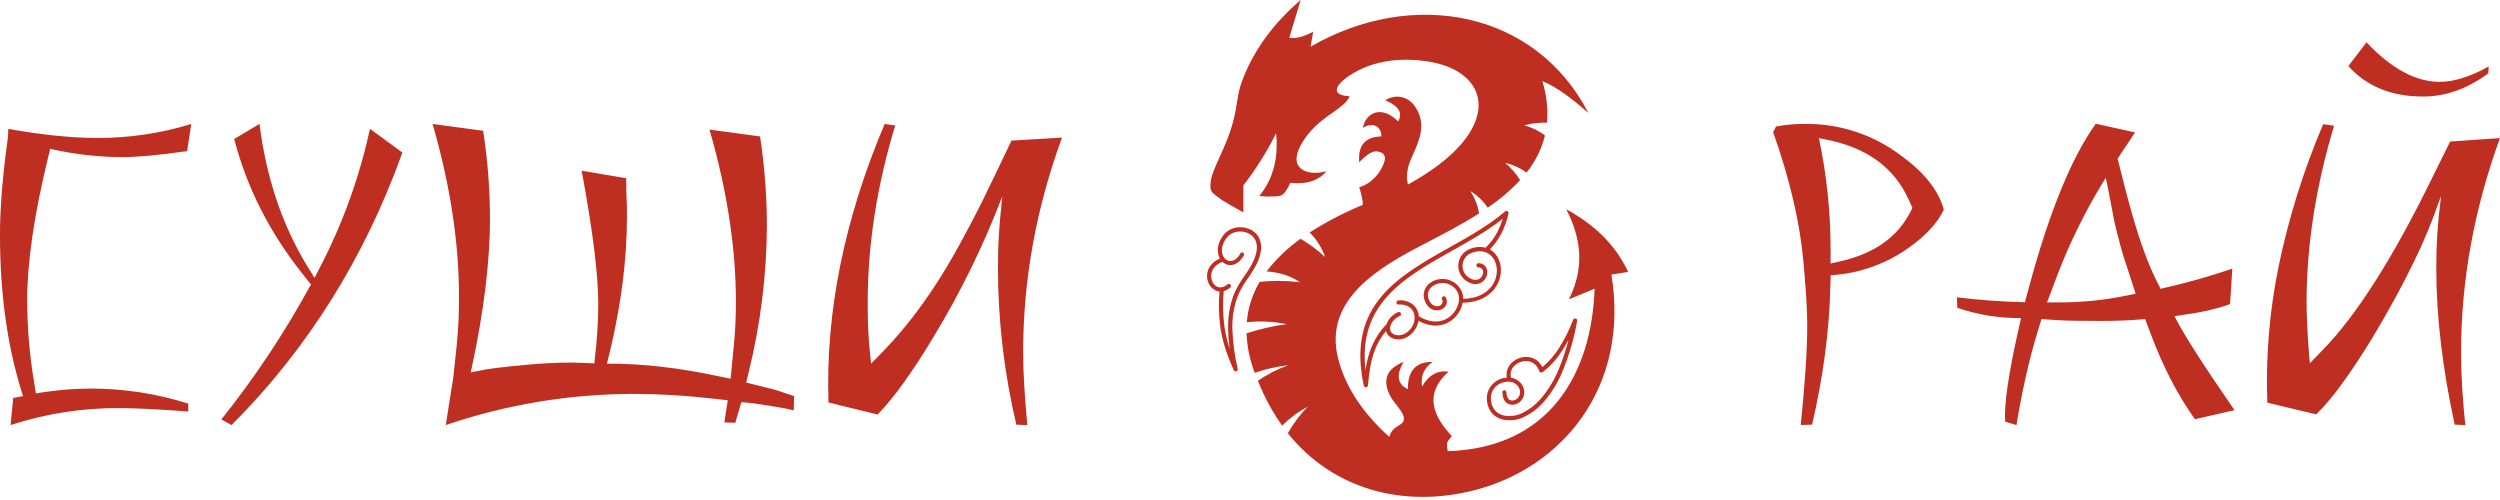 <?xml version="1.0" encoding="UTF-8"?> <svg xmlns="http://www.w3.org/2000/svg" width="175" height="35" viewBox="0 0 175 35" fill="none"> <g clip-path="url(#clip0)"> <path fill-rule="evenodd" clip-rule="evenodd" d="M85.172 13.736C85.731 14.178 86.389 14.485 87.035 14.865V12.98C87.915 11.841 88.682 10.62 89.327 9.334C89.5 11.038 89.135 12.512 88.151 13.722C88.503 13.758 88.858 13.768 89.211 13.752C89.613 13.723 89.746 13.728 89.985 13.404C90.12 13.215 90.232 13.011 90.318 12.795C91.593 12.931 92.347 12.575 92.858 11.991C92.091 12.177 91.539 12.102 91.193 11.893C90.205 11.296 91.142 9.898 91.654 9.286C92.72 8.013 94.184 7.534 94.468 6.737C92.842 6.652 93.682 5.662 95.031 4.955C96.495 4.193 98.177 4.056 99.797 4.277C104.478 4.916 105.409 9.158 98.556 12.918C98.365 12.163 98.604 11.485 98.887 10.861C99.378 9.764 99.832 8.743 99.127 7.57C98.659 6.79 97.787 6.523 96.96 7.015C97.559 7.279 98.318 7.696 97.873 8.499C96.724 7.352 95.61 7.853 95.395 8.962C95.883 8.588 96.685 8.677 96.697 9.55C95.566 9.575 95.04 10.179 95.147 11.357C95.507 10.983 96.001 10.537 96.412 10.599C97.158 10.71 96.987 11.264 96.693 11.81C96.3 12.541 95.615 12.991 95.147 13.103C95.267 13.515 95.397 13.928 95.395 14.34C94.102 14.871 92.859 15.518 91.681 16.271C92.163 16.76 92.531 17.348 92.759 17.994C92.235 17.506 91.658 17.077 91.04 16.714C90.136 17.352 89.335 18.122 88.661 18.998C89.516 19.06 90.305 19.282 90.994 19.755C90.059 19.643 89.114 19.634 88.177 19.728C87.666 20.59 87.357 21.557 87.274 22.556C88.206 22.454 89.148 22.5 90.066 22.692C89.111 22.818 88.17 23.033 87.256 23.334C87.296 24.264 87.485 25.181 87.815 26.052L87.833 26.1C88.595 25.831 89.385 25.651 90.189 25.566C89.429 25.831 88.71 26.199 88.051 26.661C88.32 27.325 88.631 27.972 88.982 28.596C89.216 29.008 89.472 29.406 89.748 29.791C90.278 29.263 90.884 28.817 91.545 28.467C90.999 29.023 90.53 29.648 90.148 30.327C93.264 34.222 98.16 35.582 103.139 34.333C109.296 32.794 114.099 27.153 112.798 19.219L113.974 19.034C112.997 16.965 111.444 15.643 109.639 14.645C110.619 16.571 110.993 18.612 109.825 20.95L111.622 20.208C111.417 26.119 108.507 31.358 101.341 31.581C101.248 31.141 101.269 30.955 101.449 30.745C101.681 30.475 101.665 30.584 101.393 30.267C99.704 28.327 100.314 26.991 101.402 26.014C100.62 25.915 99.997 26.253 99.545 27.065C99.425 26.294 99.703 25.733 100.288 25.334C99.19 25.32 98.536 25.863 98.554 27.245C97.764 26.871 97.754 26.198 98.244 25.334C97.242 25.752 96.7 26.409 97.268 27.632C97.538 28.214 98.353 28.879 98.266 29.388C98.191 29.838 97.428 29.801 97.253 30.582C95.14 28.696 94.081 26.769 93.658 25.057C92.639 20.918 96.628 18.672 99.666 17.09C100.927 16.435 102.279 15.738 103.533 14.94C103.445 14.379 103.234 13.845 102.917 13.373C103.408 13.663 103.826 14.062 104.137 14.539C104.963 13.984 105.725 13.338 106.406 12.614C106.129 12.151 105.774 11.74 105.356 11.398C105.898 11.523 106.409 11.755 106.86 12.08C107.473 11.316 107.912 10.43 108.147 9.481C107.714 9.149 107.218 8.91 106.689 8.777C107.211 8.632 107.752 8.568 108.293 8.587C108.37 7.606 108.258 6.619 107.965 5.679C109.043 6.122 110.112 6.964 111.186 7.904C107.497 0.773 98.927 -0.87 91.738 3.267C91.799 2.918 91.861 2.568 91.924 2.217C91.285 2.561 90.726 2.717 90.246 2.65L91.052 -0.008C89.083 1.686 87.796 3.516 87.03 5.451C86.671 6.344 86.654 6.846 86.492 7.738C86.049 10.19 84.778 11.726 84.73 12.902C84.711 13.379 84.811 13.452 85.162 13.728L85.172 13.736ZM86.816 17.742C86.826 17.726 86.838 17.712 86.854 17.7C86.869 17.689 86.886 17.68 86.905 17.676C86.923 17.671 86.942 17.67 86.961 17.672C86.98 17.675 86.998 17.681 87.015 17.691C87.031 17.701 87.046 17.713 87.057 17.729C87.069 17.744 87.077 17.761 87.082 17.78C87.087 17.798 87.088 17.817 87.085 17.836C87.082 17.855 87.076 17.873 87.066 17.889C86.781 18.375 86.422 18.567 86.097 18.556C85.93 18.55 85.768 18.491 85.637 18.387C85.614 18.369 85.591 18.349 85.57 18.329C85.046 18.526 84.817 18.884 84.784 19.23C84.767 19.405 84.8 19.582 84.878 19.741C84.945 19.881 85.056 19.996 85.195 20.067C85.395 20.162 85.655 20.136 85.933 19.9C85.963 19.878 85.999 19.868 86.036 19.872C86.073 19.877 86.106 19.895 86.13 19.923C86.154 19.951 86.166 19.986 86.165 20.023C86.164 20.06 86.148 20.095 86.122 20.12C85.988 20.24 85.829 20.329 85.657 20.38C85.583 21.227 85.604 22.08 85.719 22.923C85.797 23.43 85.918 23.93 86.079 24.418C86.019 23.992 85.983 23.564 85.971 23.134C85.934 22.275 86.068 21.417 86.368 20.61C86.565 20.156 86.812 19.725 87.106 19.325C87.451 18.819 87.794 18.312 87.933 17.71C88.032 17.278 87.969 16.942 87.813 16.7C87.7 16.529 87.538 16.395 87.349 16.315C87.156 16.232 86.945 16.195 86.734 16.208C86.573 16.213 86.414 16.252 86.268 16.321C86.123 16.391 85.993 16.491 85.888 16.614C85.511 17.091 85.467 17.554 85.599 17.875C85.643 17.988 85.716 18.087 85.811 18.163C85.893 18.229 85.996 18.267 86.102 18.272C86.341 18.281 86.601 18.131 86.826 17.751L86.816 17.742ZM85.386 18.089C85.367 18.053 85.349 18.016 85.334 17.978C85.167 17.572 85.214 16.994 85.664 16.425C85.795 16.27 85.956 16.144 86.139 16.056C86.321 15.967 86.52 15.917 86.722 15.91C86.979 15.894 87.236 15.939 87.472 16.04C87.714 16.143 87.92 16.316 88.064 16.535C88.261 16.84 88.343 17.252 88.224 17.769C88.073 18.423 87.713 18.952 87.353 19.48C87.072 19.863 86.835 20.275 86.646 20.709C86.36 21.48 86.232 22.3 86.269 23.121C86.306 24.028 86.429 24.929 86.636 25.813C86.645 25.849 86.639 25.887 86.621 25.92C86.603 25.952 86.572 25.976 86.537 25.987C86.501 25.997 86.463 25.994 86.429 25.978C86.396 25.961 86.37 25.933 86.357 25.898C85.847 24.763 85.566 23.839 85.431 22.959C85.313 22.111 85.291 21.254 85.365 20.402C85.262 20.395 85.162 20.367 85.07 20.322C84.873 20.223 84.715 20.062 84.62 19.864C84.518 19.656 84.476 19.425 84.5 19.195C84.544 18.784 84.806 18.347 85.396 18.097L85.386 18.089ZM103.999 17.334C104.325 17.022 104.597 16.659 104.805 16.259C104.963 15.956 105.094 15.639 105.195 15.313C104.123 16.161 102.88 16.86 101.645 17.552C98.314 19.423 95.046 21.255 95.585 25.913C95.649 25.453 95.757 24.999 95.907 24.559C96.153 23.862 96.544 23.226 97.055 22.691C97.095 22.579 97.149 22.474 97.217 22.377C97.297 22.261 97.393 22.157 97.503 22.069C97.612 21.98 97.733 21.907 97.863 21.851C97.898 21.835 97.939 21.834 97.975 21.848C98.012 21.862 98.041 21.89 98.057 21.926C98.073 21.962 98.074 22.002 98.06 22.038C98.046 22.075 98.018 22.104 97.982 22.12C97.878 22.164 97.78 22.223 97.692 22.294C97.605 22.366 97.529 22.449 97.465 22.542C97.408 22.622 97.362 22.71 97.331 22.803V22.817C97.304 22.9 97.297 22.988 97.31 23.073C97.326 23.164 97.37 23.248 97.437 23.312C97.513 23.381 97.605 23.429 97.704 23.452C97.943 23.502 98.193 23.457 98.398 23.325C98.601 23.2 98.766 23.023 98.877 22.813C98.987 22.613 99.036 22.386 99.02 22.159C99.015 22.035 98.983 21.914 98.926 21.804C98.869 21.693 98.789 21.596 98.692 21.519C98.463 21.359 98.183 21.288 97.904 21.319C97.866 21.321 97.828 21.308 97.799 21.282C97.769 21.257 97.751 21.221 97.749 21.182C97.748 21.163 97.75 21.144 97.756 21.126C97.762 21.108 97.772 21.091 97.785 21.077C97.797 21.062 97.813 21.051 97.83 21.043C97.847 21.034 97.866 21.029 97.885 21.028C98.234 20.993 98.584 21.085 98.869 21.289C98.999 21.389 99.106 21.517 99.182 21.662C99.258 21.807 99.302 21.967 99.311 22.131C99.625 22.336 99.984 22.464 100.357 22.503C100.689 22.532 101.021 22.457 101.308 22.288C101.488 22.181 101.646 22.04 101.774 21.874C101.946 21.657 102.063 21.402 102.113 21.13C102.163 20.874 102.121 20.608 101.993 20.381C101.918 20.256 101.819 20.146 101.703 20.057C101.459 19.869 101.151 19.783 100.845 19.818C100.658 19.837 100.477 19.901 100.32 20.005C100.177 20.096 100.066 20.228 99.999 20.383C99.927 20.569 99.932 20.776 100.012 20.958C100.143 21.282 100.357 21.416 100.554 21.436C100.625 21.441 100.696 21.43 100.762 21.404C100.821 21.382 100.873 21.345 100.915 21.298C100.955 21.251 100.979 21.192 100.984 21.13C100.989 21.068 100.974 21.006 100.942 20.953C100.933 20.936 100.928 20.917 100.927 20.898C100.925 20.879 100.927 20.86 100.933 20.842C100.945 20.805 100.972 20.774 101.006 20.757C101.041 20.739 101.081 20.736 101.118 20.748C101.155 20.76 101.186 20.786 101.203 20.82C101.263 20.925 101.289 21.046 101.276 21.166C101.264 21.286 101.215 21.399 101.135 21.489C101.063 21.571 100.972 21.635 100.87 21.674C100.764 21.716 100.65 21.734 100.536 21.727C100.239 21.707 99.921 21.519 99.742 21.073C99.632 20.82 99.627 20.535 99.728 20.279C99.817 20.07 99.966 19.892 100.157 19.768C100.324 19.659 100.512 19.584 100.709 19.549C100.906 19.513 101.108 19.518 101.303 19.563C101.498 19.607 101.682 19.691 101.843 19.808C102.005 19.926 102.141 20.075 102.243 20.246C102.363 20.449 102.426 20.68 102.427 20.916C102.768 20.916 103.106 20.858 103.428 20.746C103.74 20.639 104.021 20.46 104.252 20.226C104.426 20.048 104.563 19.836 104.654 19.605C104.745 19.373 104.788 19.125 104.78 18.876C104.773 18.624 104.705 18.378 104.58 18.159C104.465 17.957 104.29 17.795 104.08 17.694C103.798 17.562 103.433 17.545 103.002 17.705C102.836 17.766 102.691 17.872 102.583 18.011C102.475 18.15 102.407 18.315 102.386 18.489C102.359 18.68 102.391 18.875 102.476 19.049C102.562 19.222 102.697 19.366 102.865 19.462C103.179 19.643 103.427 19.614 103.59 19.495C103.682 19.426 103.751 19.331 103.788 19.222C103.825 19.126 103.829 19.021 103.801 18.922C103.779 18.86 103.737 18.806 103.682 18.769C103.627 18.732 103.562 18.713 103.496 18.715C103.476 18.715 103.456 18.711 103.437 18.703C103.419 18.696 103.402 18.684 103.388 18.67C103.374 18.655 103.364 18.638 103.357 18.619C103.35 18.601 103.347 18.581 103.348 18.561C103.349 18.541 103.354 18.521 103.363 18.503C103.372 18.485 103.385 18.47 103.4 18.457C103.416 18.444 103.434 18.435 103.453 18.429C103.472 18.424 103.492 18.422 103.512 18.424C103.638 18.423 103.761 18.462 103.863 18.536C103.965 18.609 104.04 18.713 104.078 18.833C104.125 18.992 104.12 19.162 104.064 19.318C104.007 19.482 103.902 19.626 103.763 19.73C103.515 19.91 103.154 19.969 102.72 19.714C102.501 19.59 102.324 19.404 102.21 19.179C102.105 18.963 102.063 18.723 102.087 18.485C102.111 18.246 102.201 18.019 102.346 17.828C102.488 17.647 102.678 17.509 102.894 17.43C103.245 17.279 103.637 17.248 104.007 17.342L103.999 17.334ZM105.064 16.393C104.859 16.783 104.598 17.142 104.29 17.457C104.512 17.584 104.695 17.768 104.822 17.99C104.971 18.25 105.053 18.543 105.062 18.843C105.07 19.13 105.02 19.417 104.916 19.685C104.811 19.953 104.653 20.197 104.452 20.404C104.191 20.673 103.871 20.878 103.516 21.001C103.154 21.127 102.774 21.191 102.391 21.188C102.336 21.465 102.224 21.728 102.061 21.959C101.899 22.191 101.69 22.386 101.448 22.532C101.11 22.732 100.718 22.821 100.327 22.787C99.962 22.751 99.609 22.638 99.292 22.453C99.266 22.624 99.21 22.789 99.128 22.942C98.99 23.198 98.787 23.414 98.54 23.568C98.268 23.739 97.939 23.797 97.624 23.728C97.475 23.693 97.338 23.62 97.225 23.516C97.126 23.422 97.055 23.302 97.021 23.17C96.655 23.611 96.371 24.113 96.183 24.653C95.953 25.307 95.838 26.051 95.758 26.972C95.755 27.004 95.742 27.034 95.721 27.057C95.699 27.081 95.67 27.097 95.639 27.103C95.62 27.107 95.6 27.107 95.582 27.104C95.563 27.101 95.544 27.093 95.528 27.083C95.512 27.073 95.498 27.059 95.487 27.043C95.477 27.027 95.469 27.01 95.465 26.991C94.252 21.369 97.839 19.355 101.498 17.3C102.861 16.535 104.235 15.763 105.359 14.799C105.377 14.784 105.398 14.773 105.421 14.767C105.444 14.761 105.468 14.761 105.491 14.766C105.509 14.771 105.527 14.779 105.542 14.79C105.558 14.802 105.571 14.816 105.581 14.832C105.591 14.849 105.597 14.867 105.6 14.886C105.603 14.905 105.602 14.924 105.597 14.943C105.482 15.448 105.307 15.938 105.074 16.401L105.064 16.393ZM105.16 27.477C105.158 27.457 105.16 27.436 105.166 27.417C105.172 27.398 105.182 27.38 105.195 27.365C105.208 27.35 105.225 27.337 105.243 27.329C105.261 27.32 105.281 27.316 105.302 27.315C105.322 27.314 105.342 27.318 105.361 27.326C105.38 27.334 105.396 27.345 105.411 27.36C105.425 27.374 105.435 27.392 105.442 27.41C105.449 27.429 105.452 27.45 105.451 27.47C105.458 27.774 105.565 27.948 105.704 28.006C105.793 28.044 105.893 28.049 105.986 28.02C106.094 27.989 106.19 27.927 106.264 27.842C106.344 27.745 106.393 27.625 106.404 27.5C106.414 27.374 106.387 27.248 106.325 27.138C106.283 27.054 106.225 26.979 106.153 26.919C106.067 26.847 105.97 26.789 105.866 26.747C105.808 26.734 105.75 26.725 105.691 26.72C105.665 26.726 105.638 26.726 105.613 26.72C105.582 26.72 105.549 26.72 105.518 26.72C105.248 26.727 104.988 26.823 104.778 26.992C104.582 27.151 104.445 27.371 104.388 27.617C104.368 27.707 104.358 27.799 104.361 27.891C104.358 28.184 104.452 28.469 104.628 28.702C104.807 28.914 105.057 29.055 105.331 29.098C105.753 29.167 106.185 29.102 106.567 28.911C107.058 28.667 107.495 28.328 107.854 27.913C108.393 27.282 108.825 26.567 109.131 25.796C109.402 25.142 109.624 24.469 109.797 23.783C109.661 24.045 109.515 24.294 109.361 24.53C108.994 25.114 108.526 25.629 107.979 26.051C107.948 26.074 107.909 26.083 107.871 26.078C107.832 26.072 107.798 26.052 107.775 26.021C107.765 26.009 107.757 25.994 107.753 25.979C107.571 25.489 107.213 25.283 106.851 25.272C106.704 25.268 106.559 25.293 106.422 25.345C106.285 25.394 106.159 25.469 106.05 25.566C105.924 25.669 105.83 25.807 105.781 25.962C105.731 26.118 105.727 26.284 105.77 26.441C105.828 26.448 105.885 26.459 105.941 26.472C105.95 26.474 105.958 26.476 105.965 26.48C106.102 26.534 106.229 26.61 106.343 26.704C106.446 26.791 106.53 26.898 106.589 27.02C106.677 27.18 106.714 27.364 106.696 27.546C106.677 27.728 106.604 27.9 106.485 28.04C106.374 28.167 106.228 28.26 106.065 28.307C105.906 28.354 105.736 28.343 105.585 28.276C105.358 28.171 105.18 27.92 105.17 27.485L105.16 27.477ZM126.848 29.724L126.055 29.75C126.196 28.327 126.307 27.04 126.386 25.89C126.465 24.739 126.505 23.725 126.506 22.847C126.506 21.952 126.453 20.871 126.347 19.607L126.242 18.343C125.995 15.568 125.282 12.521 124.103 9.202H124.156L124.314 8.86C124.654 8.789 124.998 8.74 125.345 8.714C125.697 8.688 126.048 8.674 126.4 8.674C128.78 8.658 131.1 9.419 133.005 10.84C134.694 12.052 135.715 13.334 136.066 14.686C135.609 15.634 134.764 16.539 133.532 17.4C132.028 18.455 130.27 19.091 128.437 19.244L128.147 19.27L128.121 20.165C128.046 23.186 127.622 26.372 126.848 29.724ZM128.141 17.474V18.448L128.828 18.291C131.224 17.746 132.87 16.569 133.765 14.76L133.87 14.55L133.605 13.97C132.567 11.669 130.57 10.255 127.614 9.729L127.324 9.675C127.869 12.241 128.143 14.856 128.141 17.479V17.474ZM141.153 29.755L140.362 29.516C140.274 28.357 140.59 26.179 141.312 22.982L141.471 22.266H141.444C139.937 22.276 138.438 22.034 137.011 21.549L136.984 20.812C137.703 20.9 138.462 20.974 139.261 21.035C140.06 21.097 140.887 21.137 141.743 21.155L142.087 19.89C143.495 14.726 145.035 10.984 146.706 8.662L149.451 9.269C149.328 9.444 149.201 9.638 149.069 9.849C148.937 10.059 148.782 10.288 148.606 10.533L148.237 11.113L148.264 11.219C148.827 13.501 149.249 15.072 149.53 15.934C149.777 16.741 150.037 17.492 150.309 18.186C150.559 18.829 150.846 19.458 151.167 20.069L151.22 20.202H151.299C152.978 19.829 154.635 19.363 156.262 18.805L156.104 21.282C155.225 21.614 154.063 21.878 152.619 22.072L152.224 22.125V22.151C152.84 23.38 154.238 25.566 156.418 28.711L153.645 29.343C152.447 27.67 151.417 25.686 150.557 23.389L150.16 22.335L149.844 22.361C149.421 22.397 148.982 22.423 148.526 22.44C148.07 22.457 147.595 22.466 147.101 22.466C146.362 22.466 145.742 22.462 145.239 22.453C144.738 22.445 144.355 22.432 144.091 22.414L142.903 22.335L142.613 23.283C142.331 24.213 142.067 25.219 141.82 26.299C141.574 27.38 141.352 28.532 141.153 29.755ZM144.058 19.137L143.292 21.168H144.11C145.707 21.172 147.299 21.012 148.863 20.69L149.495 20.558L148.915 18.766C148.739 18.274 148.579 17.76 148.436 17.224C148.293 16.688 148.152 16.131 148.014 15.552C147.944 15.218 147.864 14.805 147.775 14.313C147.687 13.822 147.572 13.238 147.432 12.575L147.406 12.443L147.035 13.048C145.871 14.99 144.875 17.027 144.06 19.137H144.058ZM172.569 29.755L171.828 29.724C171.407 27.791 171.087 25.912 170.87 24.086C170.652 22.311 170.542 20.525 170.539 18.737C170.537 17.116 170.643 15.497 170.857 13.89V13.759L170.777 13.97C170.263 15.482 169.65 16.958 168.942 18.39C168.159 20.005 167.204 21.752 166.078 23.632C165.359 24.809 164.673 25.849 164.019 26.753C163.456 27.553 162.829 28.306 162.145 29.006L158.712 28.189C158.593 24.963 158.864 21.735 159.518 18.574C160.226 15.188 161.265 11.88 162.62 8.696L163.385 8.801C162.101 13.069 161.459 17.205 161.459 21.209C161.459 21.524 161.472 21.999 161.498 22.631C161.525 23.263 161.572 24.044 161.643 24.976L161.696 25.424L162.535 24.554C164.946 22.113 167.559 17.994 170.375 12.199L171.511 9.907L174.995 9.668C173.182 14.656 172.275 19.653 172.275 24.658C172.275 25.483 172.302 26.319 172.354 27.166C172.407 28.014 172.479 28.876 172.571 29.755H172.569ZM0.739 29.755L0.924 27.858L1.611 27.725L1.505 27.384C0.501 24.152 -0.001 20.499 -0.001 16.425C-0.001 14.686 0.159 12.604 0.478 10.181L0.558 9.575L0.585 9.022C2.943 9.443 5.002 9.654 6.762 9.655C9.008 9.669 11.242 9.34 13.388 8.679L13.098 10.577C12.13 10.716 11.263 10.822 10.497 10.893C9.731 10.963 9.066 10.998 8.504 10.998C6.906 10.988 5.313 10.812 3.752 10.471L3.512 10.418L3.328 11.183C2.377 15.099 1.902 18.391 1.902 21.061C1.91 22.958 2.07 24.852 2.381 26.724L2.513 27.541L2.803 27.489C3.366 27.401 3.947 27.331 4.545 27.277C5.143 27.224 5.751 27.2 6.366 27.2C8.678 27.2 10.975 27.555 13.178 28.252V28.806C11.066 28.647 9.465 28.567 8.373 28.567C5.781 28.549 3.203 28.95 0.739 29.755ZM16.209 29.755L15.496 29.359C17.842 26.42 19.927 23.282 21.727 19.981L21.779 19.928L21.172 19.165C18.867 16.267 17.274 13.121 16.395 9.729L18.163 8.674C18.638 12.417 19.738 15.71 21.463 18.553L22.017 19.449L22.413 18.685C23.997 15.629 25.169 12.379 25.898 9.017L28.167 10.678C25.511 18.074 21.525 24.433 16.209 29.755ZM31.204 29.755L31.732 26.41L31.972 24.141C32.083 23.02 32.136 21.895 32.13 20.769C32.13 16.976 31.514 12.945 30.282 8.677L33.82 9.155C34.135 11.185 34.295 13.237 34.299 15.291C34.299 18.295 33.876 21.764 33.031 25.697L32.952 26.066L33.349 25.988C33.828 25.884 34.312 25.804 34.8 25.749C35.381 25.678 36.06 25.608 36.837 25.538C37.946 25.433 39.01 25.38 40.03 25.38C40.206 25.38 40.462 25.389 40.797 25.406C41.133 25.422 41.387 25.433 41.562 25.433H41.614V25.304C41.703 24.588 41.769 23.89 41.813 23.21C41.857 22.531 41.879 21.886 41.879 21.274C41.879 19.237 41.492 16.128 40.717 11.948L43.832 12.475C43.832 12.774 43.837 13.092 43.845 13.431C43.854 13.769 43.867 14.143 43.885 14.551V15.209C43.885 18.107 43.498 21.198 42.724 24.483L42.484 25.457H42.724C45.046 25.457 47.598 25.756 50.379 26.353L51.145 26.511L51.33 24.561C51.4 23.912 51.448 23.301 51.475 22.73C51.501 22.159 51.514 21.628 51.514 21.136C51.514 17.36 50.898 13.339 49.666 9.072L53.204 9.55C53.515 11.59 53.675 13.651 53.683 15.714C53.673 19.222 53.239 22.716 52.39 26.12L52.232 26.778L53.815 27.174C53.869 27.192 53.956 27.213 54.08 27.239C54.242 27.278 54.402 27.326 54.559 27.385L55.588 27.727L55.562 28.729C55.171 28.625 54.774 28.545 54.373 28.49C54.197 28.455 53.968 28.415 53.687 28.37C53.405 28.326 53.071 28.278 52.684 28.225L51.893 28.146L51.47 29.595L50.704 29.568L50.944 28.016L49.73 27.884C47.978 27.686 46.217 27.582 44.454 27.574C39.947 27.564 35.469 28.301 31.204 29.755ZM71.911 29.755L71.145 29.728C70.289 26.12 69.857 22.425 69.857 18.717C69.857 17.856 69.883 17.02 69.936 16.209C69.954 15.946 69.981 15.617 70.015 15.221C70.05 14.825 70.094 14.373 70.147 13.865L70.173 13.707L70.094 13.917C68.802 17.276 67.212 20.514 65.342 23.591C64.604 24.82 63.909 25.887 63.257 26.791C62.705 27.576 62.096 28.321 61.436 29.018L57.994 28.171C57.783 21.866 59.093 15.368 61.927 8.676L62.666 8.782C61.382 12.996 60.739 17.132 60.739 21.189C60.739 21.858 60.753 22.503 60.779 23.126C60.805 23.748 60.854 24.359 60.924 24.957L60.977 25.457L61.848 24.561C63.433 22.93 64.922 20.948 66.315 18.616C66.826 17.756 67.362 16.79 67.924 15.718C68.487 14.646 69.077 13.461 69.694 12.162L70.802 9.844L74.34 9.632C72.526 14.585 71.62 19.591 71.621 24.649C71.621 25.386 71.647 26.182 71.7 27.037C71.753 27.893 71.823 28.798 71.911 29.755ZM169.614 6.757C167.397 6.757 165.655 6.046 164.387 4.623L165.654 2.963C167.398 4.807 169.105 5.729 170.776 5.729C171.779 5.729 172.923 5.371 174.208 4.654L174.181 5.132C172.721 6.215 171.199 6.757 169.614 6.757ZM104.606 26.77C104.854 26.568 105.16 26.45 105.48 26.433C105.442 26.234 105.458 26.029 105.526 25.838C105.595 25.648 105.713 25.479 105.869 25.35C106.006 25.23 106.164 25.137 106.334 25.074C106.506 25.009 106.688 24.979 106.871 24.984C107.102 24.989 107.328 25.059 107.521 25.185C107.714 25.312 107.868 25.491 107.964 25.701C108.42 25.32 108.813 24.871 109.13 24.369C109.525 23.742 109.858 23.078 110.122 22.386C110.134 22.352 110.16 22.323 110.192 22.307C110.225 22.29 110.263 22.286 110.299 22.297C110.334 22.307 110.364 22.33 110.383 22.361C110.402 22.393 110.408 22.43 110.4 22.466C110.192 23.645 109.86 24.798 109.411 25.907C109.093 26.708 108.644 27.45 108.084 28.105C107.699 28.552 107.229 28.917 106.701 29.18C106.264 29.396 105.77 29.468 105.289 29.388C104.946 29.333 104.634 29.155 104.412 28.889C104.196 28.606 104.08 28.259 104.082 27.903C104.078 27.787 104.089 27.67 104.115 27.556C104.187 27.247 104.36 26.97 104.606 26.77Z" fill="#BE2E21"></path> </g> <defs> <clipPath id="clip0"> <rect width="175" height="34.783" fill="white"></rect> </clipPath> </defs> </svg> 